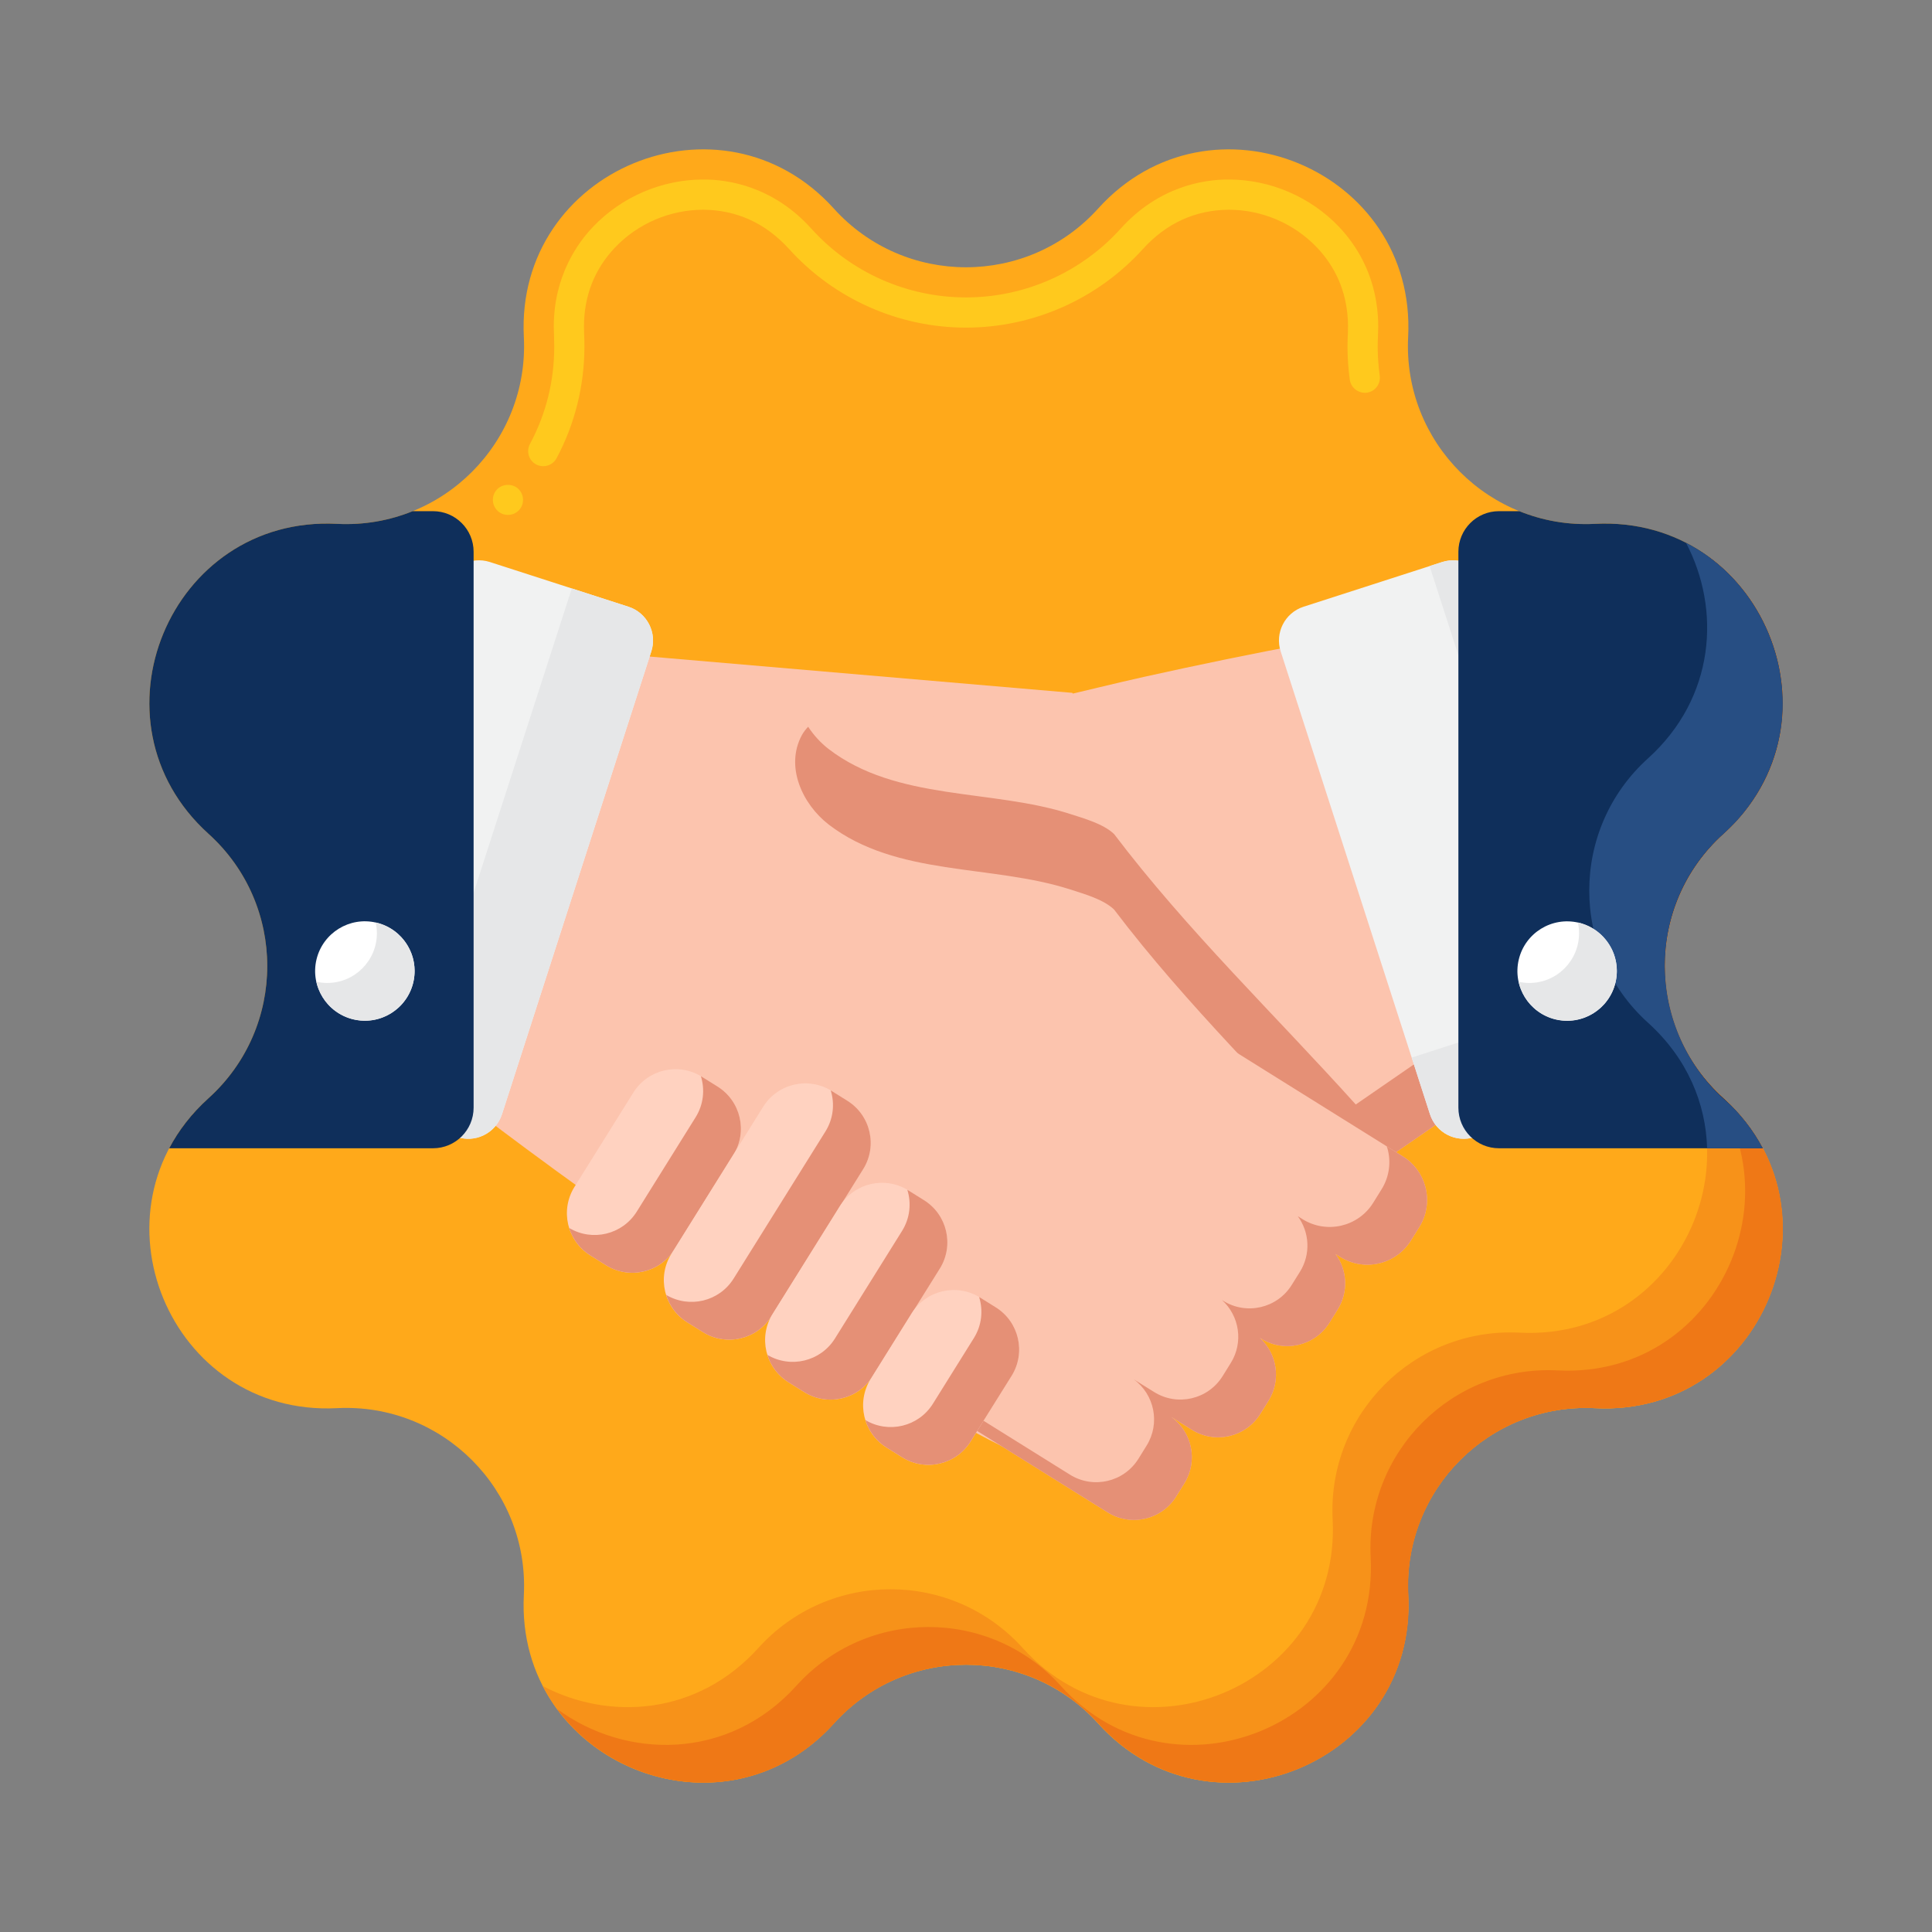 <svg width="50" height="50" viewBox="0 0 50 50" fill="none" xmlns="http://www.w3.org/2000/svg">
<rect x="0" y="0" width="50" height="50" fill="#808080" stroke="none"/>
<path d="M28.42 5.397C31.326 2.178 36.664 4.389 36.443 8.72C36.303 11.447 38.553 13.696 41.28 13.557C45.61 13.336 47.821 18.674 44.603 21.579C42.576 23.409 42.576 26.59 44.603 28.42C47.821 31.326 45.61 36.664 41.28 36.443C38.553 36.303 36.303 38.553 36.443 41.28C36.664 45.61 31.326 47.821 28.42 44.603C26.59 42.576 23.409 42.576 21.579 44.603C18.674 47.821 13.336 45.61 13.557 41.28C13.696 38.553 11.447 36.303 8.72 36.443C4.389 36.664 2.178 31.326 5.397 28.42C7.423 26.59 7.423 23.409 5.397 21.579C2.178 18.674 4.389 13.336 8.72 13.557C11.447 13.696 13.696 11.447 13.557 8.72C13.336 4.389 18.674 2.178 21.579 5.397C23.409 7.424 26.59 7.424 28.42 5.397Z" fill="#FFA91A"/>
<path d="M13.146 13.326C13.045 13.326 12.949 13.289 12.877 13.219C12.801 13.146 12.758 13.051 12.756 12.945C12.752 12.842 12.791 12.742 12.863 12.666C13.006 12.516 13.264 12.508 13.414 12.652C13.57 12.801 13.578 13.049 13.43 13.205C13.353 13.283 13.254 13.326 13.146 13.326ZM14.058 12.065C13.996 12.065 13.931 12.049 13.875 12.02C13.783 11.969 13.715 11.887 13.685 11.787C13.656 11.688 13.666 11.582 13.715 11.49C14.133 10.711 14.344 9.861 14.344 8.965C14.344 8.875 14.342 8.779 14.338 8.68C14.334 8.6 14.332 8.527 14.332 8.457C14.33 7.131 14.967 6.268 15.347 5.871C16.086 5.094 17.127 4.646 18.201 4.646H18.218C18.83 4.646 20.002 4.812 21 5.92C22.019 7.051 23.476 7.697 24.998 7.697H25.002C26.523 7.697 27.98 7.051 29 5.92C29.998 4.812 31.17 4.646 31.781 4.646H31.799C32.873 4.646 33.914 5.094 34.652 5.869C35.072 6.311 35.588 7.07 35.66 8.191C35.666 8.279 35.668 8.369 35.668 8.457C35.668 8.531 35.666 8.604 35.662 8.68C35.658 8.777 35.654 8.873 35.654 8.965C35.654 9.217 35.674 9.473 35.707 9.721C35.738 9.934 35.588 10.133 35.375 10.162C35.164 10.191 34.963 10.039 34.933 9.83C34.894 9.547 34.873 9.256 34.873 8.965C34.873 8.859 34.877 8.75 34.883 8.641C34.885 8.58 34.886 8.518 34.886 8.457C34.886 8.381 34.885 8.311 34.881 8.242C34.879 8.242 34.879 8.24 34.879 8.24C34.834 7.533 34.566 6.916 34.086 6.408C33.494 5.785 32.662 5.428 31.801 5.428C30.933 5.434 30.187 5.775 29.58 6.443C28.412 7.736 26.742 8.479 25 8.479C23.258 8.479 21.588 7.736 20.42 6.443C19.812 5.775 19.066 5.434 18.201 5.428C17.338 5.428 16.506 5.785 15.914 6.408C15.383 6.971 15.113 7.66 15.113 8.457C15.113 8.52 15.115 8.578 15.117 8.641C15.123 8.756 15.125 8.861 15.125 8.965C15.125 9.977 14.877 10.977 14.404 11.859C14.336 11.986 14.203 12.065 14.058 12.065Z" fill="#FFC91D"/>
<path d="M44.603 28.42C42.576 26.59 42.576 23.409 44.603 21.579C47.166 19.265 46.285 15.408 43.633 14.045C44.543 15.775 44.389 18.056 42.65 19.626C40.623 21.456 40.623 24.637 42.65 26.467C45.868 29.373 43.657 34.711 39.327 34.489C36.599 34.35 34.35 36.6 34.489 39.327C34.711 43.657 29.373 45.868 26.467 42.65C24.637 40.623 21.456 40.623 19.626 42.65C18.056 44.389 15.775 44.543 14.045 43.633C15.408 46.285 19.265 47.166 21.579 44.603C23.409 42.576 26.59 42.576 28.42 44.603C31.326 47.821 36.664 45.61 36.443 41.28C36.303 38.553 38.553 36.303 41.28 36.443C45.61 36.664 47.821 31.326 44.603 28.42Z" fill="#F79219"/>
<path d="M44.609 28.421C42.583 26.591 42.583 23.41 44.609 21.58C46.97 19.449 46.41 16.009 44.235 14.414C45.539 16.183 45.585 18.84 43.633 20.603C41.606 22.433 41.606 25.614 43.633 27.444C46.852 30.35 44.64 35.688 40.31 35.466C37.583 35.327 35.334 37.577 35.473 40.303C35.694 44.634 30.356 46.845 27.45 43.627C25.62 41.6 22.439 41.6 20.61 43.627C18.847 45.579 16.189 45.533 14.42 44.229C16.015 46.404 19.455 46.964 21.586 44.603C23.416 42.576 26.597 42.576 28.427 44.603C31.332 47.822 36.671 45.611 36.449 41.28C36.31 38.553 38.559 36.304 41.286 36.443C45.617 36.664 47.828 31.326 44.609 28.421Z" fill="#EF7816"/>
<path d="M31.84 35.214C30.407 36.943 28.522 38.038 27.577 37.992C26.633 37.946 25.221 37.056 21.565 35.046C19.287 33.793 16.317 31.702 14.401 30.305C13.243 29.46 12.47 28.868 12.47 28.868L16.309 16.949L17.188 17.024L27.752 17.931L34.28 30.055C34.326 31.624 33.236 33.528 31.84 35.214Z" fill="#FCC4AE"/>
<path d="M37.828 28.648C37.563 28.831 35.28 30.402 35.086 30.537C32.996 28.216 30.721 26.03 28.834 23.541C28.562 23.276 28.053 23.134 27.7 23.02C25.657 22.361 23.211 22.694 21.444 21.337C20.771 20.815 20.31 19.843 20.754 19.022C21.291 18.072 22.67 18.571 23.474 18.562C24.023 18.565 24.558 18.527 25.085 18.462C26.612 18.275 28.073 17.859 29.604 17.518C31.02 17.203 32.442 16.911 33.868 16.644L37.828 28.648Z" fill="#FCC4AE"/>
<path d="M35.087 28.584C32.996 26.262 30.721 24.077 28.834 21.587C28.562 21.323 28.053 21.181 27.7 21.067C25.657 20.408 23.211 20.74 21.444 19.384C21.242 19.227 21.06 19.03 20.915 18.808C20.856 18.87 20.801 18.939 20.754 19.022C20.31 19.843 20.771 20.815 21.444 21.337C23.211 22.694 25.657 22.361 27.7 23.02C28.053 23.134 28.562 23.276 28.834 23.541C30.721 26.03 32.996 28.215 35.087 30.537C35.281 30.402 37.563 28.831 37.828 28.648L37.303 27.056C36.539 27.583 35.231 28.483 35.087 28.584Z" fill="#E59076"/>
<path d="M41.749 28.271L38.164 29.427C37.681 29.583 37.163 29.318 37.007 28.835L33.144 16.859C32.988 16.376 33.253 15.858 33.736 15.702L37.322 14.546C37.805 14.39 38.323 14.655 38.478 15.138L42.342 27.114C42.498 27.597 42.232 28.115 41.749 28.271Z" fill="#F1F2F2"/>
<path d="M42.342 27.114L38.478 15.138C38.323 14.655 37.805 14.39 37.322 14.546L36.998 14.65L40.389 25.161C40.545 25.644 40.279 26.162 39.796 26.317L36.535 27.37L37.007 28.835C37.163 29.318 37.681 29.583 38.164 29.427L41.749 28.271C42.233 28.115 42.498 27.597 42.342 27.114Z" fill="#E6E7E8"/>
<path d="M37.743 14.28V28.666C37.743 29.247 38.213 29.717 38.793 29.717H45.621C45.376 29.253 45.039 28.815 44.603 28.421C42.576 26.591 42.576 23.41 44.603 21.58C47.821 18.674 45.61 13.336 41.28 13.557C40.584 13.593 39.92 13.473 39.319 13.229H38.793C38.213 13.229 37.743 13.7 37.743 14.28Z" fill="#0F2F5B"/>
<path d="M46.135 18.191C46.135 16.724 45.41 15.273 44.222 14.409C44.035 14.273 43.838 14.151 43.633 14.046C44.543 15.776 44.389 18.056 42.65 19.627C40.623 21.457 40.623 24.638 42.65 26.468C43.672 27.391 44.147 28.559 44.18 29.717H45.621C45.405 29.307 45.122 28.931 44.794 28.602C42.617 26.804 42.487 23.48 44.603 21.58C45.562 20.731 46.149 19.476 46.135 18.191Z" fill="#274E83"/>
<path d="M16.856 16.858L12.992 28.834C12.91 29.089 12.728 29.283 12.505 29.386C12.302 29.481 12.065 29.501 11.836 29.427L8.25 28.27C7.768 28.114 7.502 27.597 7.658 27.114L11.522 15.138C11.678 14.655 12.195 14.389 12.678 14.545L14.011 14.975L16.264 15.702C16.746 15.858 17.012 16.376 16.856 16.858Z" fill="#F1F2F2"/>
<path d="M16.264 15.702L14.798 15.229L11.039 26.881C10.957 27.136 10.775 27.329 10.552 27.432C10.349 27.527 10.112 27.548 9.883 27.474L7.762 26.79L7.658 27.114C7.502 27.597 7.768 28.114 8.25 28.27L11.836 29.427C12.065 29.501 12.302 29.481 12.505 29.386C12.728 29.283 12.91 29.089 12.992 28.834L16.856 16.858C17.012 16.376 16.746 15.858 16.264 15.702Z" fill="#E6E7E8"/>
<path d="M12.257 14.28C12.257 13.7 11.787 13.229 11.206 13.229H10.681C10.079 13.473 9.415 13.593 8.72 13.557C4.389 13.336 2.178 18.674 5.397 21.58C7.423 23.41 7.423 26.591 5.397 28.421C4.96 28.815 4.624 29.253 4.379 29.717H11.206C11.786 29.717 12.257 29.247 12.257 28.666V14.28H12.257Z" fill="#0F2F5B"/>
<path d="M41.809 25.427C41.973 24.735 41.544 24.042 40.853 23.879C40.161 23.716 39.468 24.144 39.305 24.836C39.142 25.527 39.57 26.22 40.261 26.384C40.953 26.547 41.646 26.119 41.809 25.427Z" fill="white"/>
<path d="M40.835 23.873C40.855 23.963 40.866 24.056 40.866 24.152C40.866 24.863 40.29 25.439 39.58 25.439C39.484 25.439 39.391 25.427 39.301 25.407C39.428 25.984 39.942 26.415 40.556 26.415C41.267 26.415 41.843 25.839 41.843 25.128C41.843 24.514 41.411 24 40.835 23.873Z" fill="#E6E7E8"/>
<path d="M10.695 25.426C10.858 24.734 10.43 24.041 9.738 23.878C9.047 23.714 8.354 24.143 8.19 24.834C8.027 25.526 8.455 26.219 9.147 26.382C9.838 26.545 10.531 26.117 10.695 25.426Z" fill="white"/>
<path d="M9.722 23.873C9.742 23.963 9.754 24.056 9.754 24.152C9.754 24.863 9.178 25.439 8.467 25.439C8.371 25.439 8.278 25.427 8.188 25.407C8.316 25.984 8.829 26.415 9.443 26.415C10.154 26.415 10.73 25.839 10.73 25.128C10.73 24.514 10.299 24 9.722 23.873Z" fill="#E6E7E8"/>
<path d="M36.731 31.756L36.513 32.106C36.126 32.727 35.307 32.917 34.686 32.529L34.563 32.453C34.865 32.864 34.904 33.433 34.617 33.892L34.405 34.232C34.03 34.834 33.236 35.018 32.635 34.642L32.601 34.622C33.053 35.032 33.162 35.717 32.828 36.253L32.616 36.592C32.24 37.195 31.447 37.378 30.844 37.002L30.313 36.67C30.855 37.064 31.01 37.814 30.65 38.391L30.438 38.731C30.062 39.333 29.269 39.517 28.667 39.141L22.395 35.227C21.793 34.851 21.609 34.058 21.985 33.456L22.197 33.116C22.556 32.539 23.299 32.348 23.89 32.663L22.08 31.533C21.477 31.157 21.294 30.364 21.669 29.762L21.882 29.422C22.257 28.82 23.05 28.636 23.653 29.012L25.552 30.197C25.1 29.787 24.991 29.102 25.326 28.566L25.537 28.226C25.913 27.624 26.706 27.44 27.309 27.817L29.259 29.033C28.943 28.608 28.901 28.017 29.198 27.541L29.416 27.191C29.587 26.917 29.842 26.726 30.128 26.633C30.488 26.514 30.896 26.551 31.243 26.767L36.309 29.929C36.601 30.112 36.797 30.389 36.883 30.697C36.98 31.043 36.936 31.427 36.731 31.756Z" fill="#FCC4AE"/>
<path d="M36.883 30.697C36.798 30.39 36.601 30.112 36.309 29.929L35.886 29.665C35.892 29.684 35.902 29.702 35.907 29.721C36.004 30.066 35.96 30.45 35.755 30.779L35.537 31.13C35.149 31.751 34.331 31.94 33.709 31.552L33.587 31.476C33.889 31.887 33.928 32.456 33.641 32.916L33.429 33.255C33.054 33.858 32.26 34.041 31.658 33.666L31.625 33.645C32.077 34.055 32.186 34.74 31.851 35.276L31.64 35.616C31.263 36.218 30.47 36.402 29.868 36.025L29.337 35.694C29.879 36.087 30.033 36.837 29.673 37.414L29.462 37.754C29.085 38.357 28.293 38.54 27.69 38.164L21.85 34.52C21.938 34.803 22.124 35.057 22.395 35.227L28.667 39.141C29.269 39.517 30.062 39.333 30.438 38.731L30.65 38.391C31.01 37.814 30.856 37.064 30.313 36.67L30.845 37.002C31.447 37.378 32.24 37.195 32.616 36.592L32.828 36.253C33.162 35.717 33.053 35.032 32.602 34.622L32.635 34.642C33.237 35.018 34.03 34.834 34.406 34.232L34.617 33.892C34.904 33.433 34.865 32.864 34.563 32.453L34.686 32.529C35.307 32.917 36.126 32.728 36.513 32.106L36.732 31.756C36.937 31.427 36.98 31.043 36.883 30.697Z" fill="#E59076"/>
<path d="M22.079 31.533L23.035 32.129C23.048 32.136 23.062 32.141 23.075 32.148L21.994 31.474C22.022 31.494 22.05 31.515 22.079 31.533Z" fill="#0099DC"/>
<path d="M15.684 32.744L15.277 32.49C14.674 32.114 14.491 31.321 14.866 30.719L16.391 28.276C16.767 27.673 17.56 27.49 18.162 27.865L18.569 28.119C19.172 28.495 19.355 29.288 18.979 29.891L17.455 32.334C17.079 32.936 16.286 33.12 15.684 32.744Z" fill="#FFD2C0"/>
<path d="M18.569 28.119L18.162 27.865C18.155 27.861 18.147 27.857 18.139 27.852C18.246 28.197 18.209 28.584 18.003 28.914L16.479 31.357C16.107 31.952 15.33 32.138 14.73 31.78C14.819 32.065 15.004 32.32 15.277 32.49L15.684 32.744C16.286 33.12 17.079 32.936 17.455 32.334L18.979 29.891C19.355 29.288 19.172 28.495 18.569 28.119Z" fill="#E59076"/>
<path d="M18.192 34.475L17.785 34.221C17.183 33.845 16.999 33.052 17.375 32.45L19.751 28.643C20.127 28.04 20.919 27.857 21.522 28.233L21.929 28.487C22.531 28.863 22.715 29.656 22.339 30.258L19.964 34.065C19.588 34.667 18.795 34.851 18.192 34.475Z" fill="#FFD2C0"/>
<path d="M21.929 28.487L21.522 28.233C21.515 28.228 21.506 28.224 21.499 28.22C21.606 28.564 21.569 28.951 21.363 29.281L18.987 33.088C18.616 33.683 17.839 33.869 17.239 33.511C17.327 33.795 17.513 34.051 17.785 34.221L18.192 34.475C18.795 34.851 19.588 34.667 19.964 34.065L22.339 30.258C22.715 29.655 22.531 28.863 21.929 28.487Z" fill="#E59076"/>
<path d="M20.813 36.027L20.406 35.773C19.804 35.397 19.62 34.604 19.996 34.002L21.734 31.216C22.11 30.614 22.903 30.43 23.506 30.806L23.913 31.06C24.515 31.436 24.698 32.229 24.323 32.831L22.584 35.617C22.208 36.219 21.415 36.403 20.813 36.027Z" fill="#FFD2C0"/>
<path d="M23.913 31.06L23.506 30.806C23.498 30.801 23.49 30.797 23.482 30.793C23.589 31.137 23.552 31.525 23.346 31.855L21.608 34.641C21.237 35.235 20.459 35.421 19.86 35.064C19.948 35.348 20.134 35.603 20.406 35.773L20.813 36.027C21.415 36.403 22.208 36.219 22.584 35.617L24.323 32.831C24.698 32.229 24.515 31.436 23.913 31.06Z" fill="#E59076"/>
<path d="M23.349 37.715L22.942 37.461C22.34 37.085 22.156 36.292 22.532 35.689L23.592 33.99C23.968 33.388 24.761 33.205 25.363 33.58L25.77 33.834C26.373 34.21 26.556 35.003 26.181 35.606L25.12 37.304C24.744 37.907 23.951 38.09 23.349 37.715Z" fill="#FFD2C0"/>
<path d="M25.771 33.834L25.364 33.58C25.356 33.576 25.348 33.572 25.34 33.567C25.447 33.912 25.41 34.299 25.204 34.629L24.144 36.328C23.773 36.923 22.995 37.108 22.396 36.751C22.484 37.035 22.67 37.291 22.942 37.461L23.349 37.715C23.951 38.09 24.744 37.907 25.12 37.304L26.181 35.606C26.556 35.003 26.373 34.21 25.771 33.834Z" fill="#E59076"/>
</svg>
